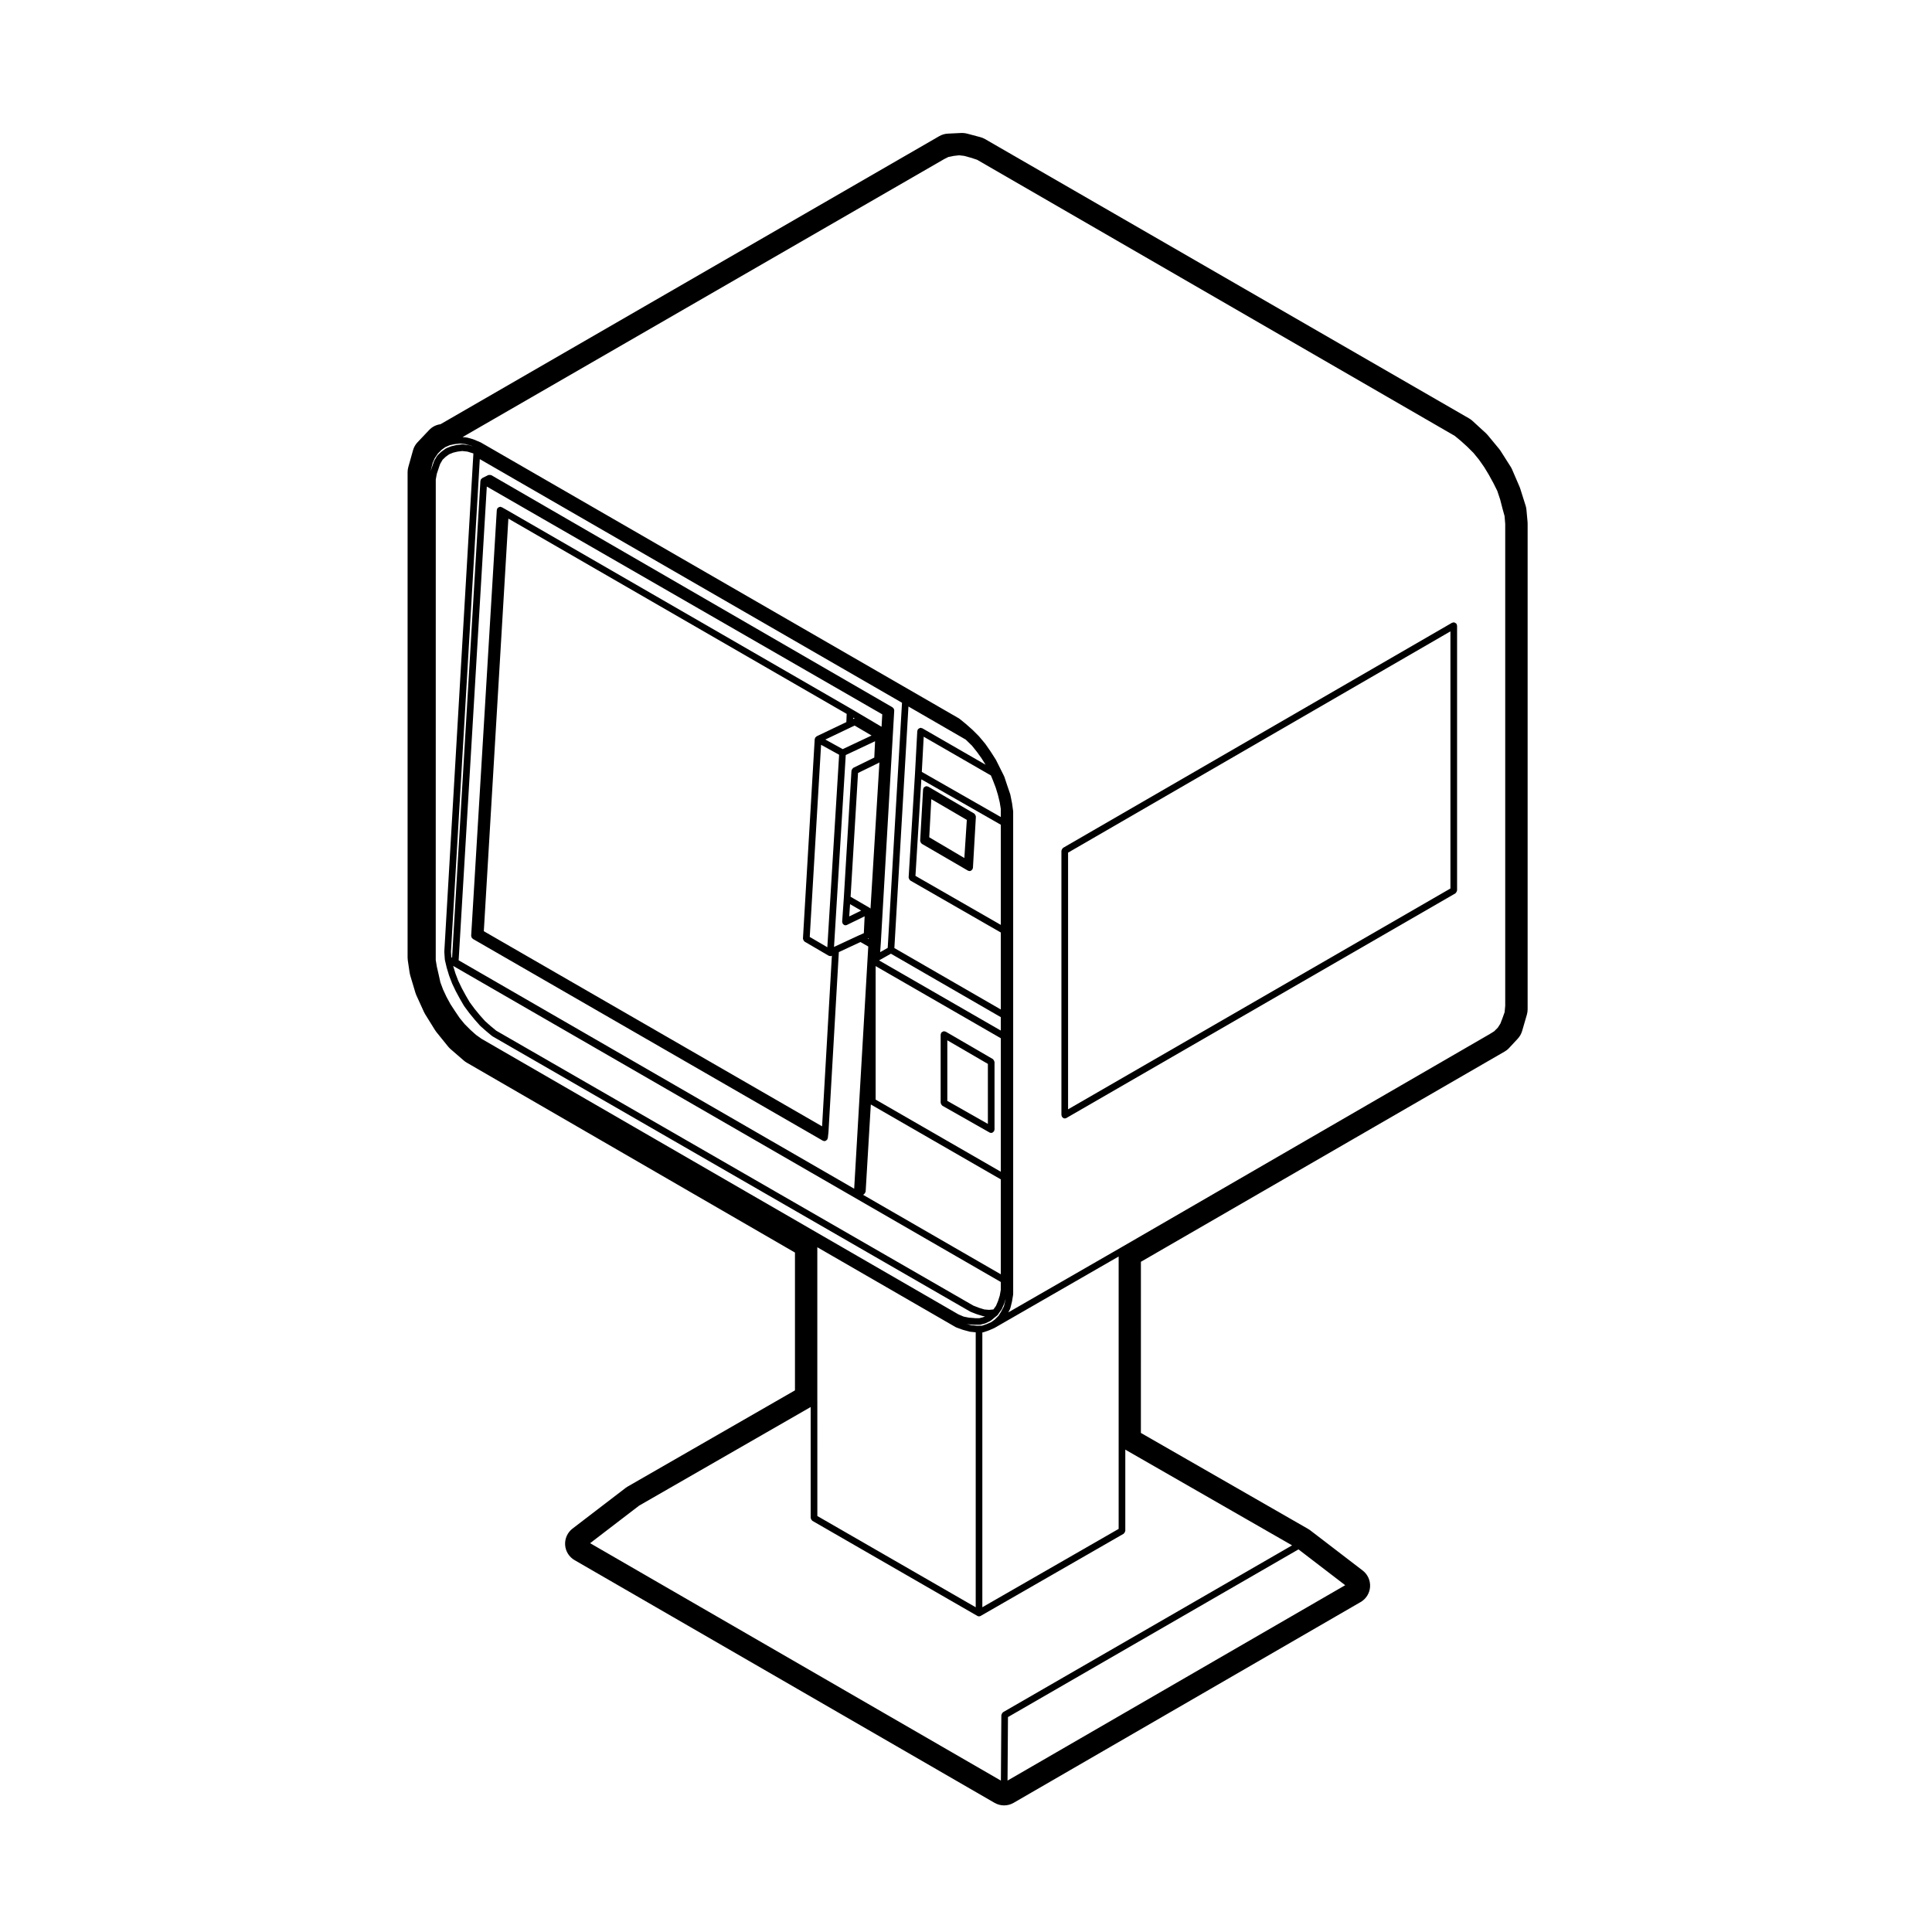 <?xml version="1.0" encoding="UTF-8"?>
<!-- Uploaded to: ICON Repo, www.svgrepo.com, Generator: ICON Repo Mixer Tools -->
<svg fill="#000000" width="800px" height="800px" version="1.1" viewBox="144 144 512 512" xmlns="http://www.w3.org/2000/svg">
 <g>
  <path d="m402.62 360.41c0-0.051-0.039-0.086-0.051-0.133-0.012-0.117-0.051-0.203-0.105-0.309s-0.105-0.188-0.203-0.262c-0.035-0.035-0.039-0.09-0.086-0.109l-12.211-7.144c-0.066-0.035-0.133-0.012-0.203-0.023-0.07-0.023-0.117-0.09-0.191-0.098h-0.051c-0.047 0-0.074 0.039-0.117 0.047-0.102 0.016-0.168 0.059-0.262 0.105-0.109 0.059-0.203 0.109-0.289 0.211-0.023 0.035-0.074 0.039-0.102 0.082-0.039 0.066-0.012 0.133-0.031 0.203-0.02 0.07-0.086 0.109-0.09 0.191l-0.777 13.637c-0.004 0.051 0.039 0.086 0.051 0.133 0.012 0.117 0.051 0.203 0.105 0.309 0.055 0.105 0.105 0.188 0.203 0.262 0.035 0.035 0.039 0.09 0.086 0.109l12.207 7.098c0.105 0.059 0.223 0.074 0.328 0.09 0.023 0.004 0.039 0.031 0.066 0.031h0.051c0.293 0 0.516-0.168 0.672-0.383 0.023-0.031 0.074-0.02 0.098-0.055 0.035-0.066 0.004-0.133 0.023-0.203 0.023-0.07 0.09-0.109 0.098-0.191zm-11.812-4.621 9.41 5.492-0.656 10.105-9.301-5.496z"/>
  <path d="m530.02 309.35c-0.02-0.039-0.07-0.039-0.098-0.074-0.074-0.098-0.16-0.137-0.266-0.195-0.105-0.059-0.18-0.105-0.297-0.121-0.047-0.004-0.066-0.047-0.105-0.047-0.086 0-0.133 0.066-0.211 0.09-0.082 0.02-0.156-0.016-0.23 0.031l-103.09 59.656c-0.039 0.02-0.039 0.07-0.074 0.098-0.09 0.074-0.133 0.156-0.191 0.258-0.066 0.105-0.109 0.188-0.125 0.309-0.004 0.039-0.047 0.066-0.047 0.105v70.055c0 0.086 0.066 0.137 0.09 0.211 0.02 0.082-0.016 0.156 0.031 0.23 0.02 0.031 0.066 0.02 0.086 0.051 0.16 0.223 0.383 0.387 0.68 0.387 0.152 0 0.301-0.039 0.441-0.117l103.09-59.531c0.035-0.02 0.039-0.07 0.074-0.098 0.09-0.07 0.133-0.156 0.191-0.258 0.059-0.105 0.109-0.188 0.125-0.309 0.004-0.039 0.047-0.066 0.047-0.105v-70.18c0-0.086-0.07-0.133-0.09-0.211-0.02-0.082 0.012-0.164-0.031-0.234zm-102.97 60.609 101.33-58.641v68.141l-101.33 58.523z"/>
  <path d="m407.56 425.44c0-0.039-0.039-0.066-0.047-0.105-0.016-0.117-0.066-0.207-0.125-0.312-0.059-0.102-0.102-0.188-0.191-0.258-0.035-0.023-0.035-0.074-0.074-0.098l-12.508-7.273c-0.074-0.039-0.152-0.012-0.23-0.031-0.082-0.023-0.125-0.09-0.211-0.09-0.047 0-0.07 0.039-0.105 0.047-0.117 0.016-0.203 0.07-0.309 0.125-0.102 0.055-0.18 0.105-0.258 0.191-0.023 0.035-0.074 0.035-0.098 0.074-0.047 0.074-0.012 0.156-0.031 0.238-0.023 0.074-0.09 0.121-0.09 0.207v18.102c0 0.047 0.039 0.07 0.047 0.105 0.016 0.117 0.066 0.207 0.125 0.312 0.059 0.102 0.105 0.18 0.195 0.25 0.035 0.031 0.039 0.082 0.082 0.102l12.508 7.098c0.133 0.082 0.289 0.109 0.434 0.109 0.297 0 0.523-0.172 0.68-0.398 0.023-0.031 0.07-0.016 0.09-0.051 0.039-0.074 0.012-0.152 0.031-0.227 0.02-0.074 0.086-0.125 0.086-0.207zm-12.512-5.75 10.75 6.254v15.906l-10.75-6.102z"/>
  <path d="m548.52 279.05c-0.035-0.352-0.105-0.711-0.215-1.047l-1.426-4.508c-0.051-0.16-0.105-0.312-0.172-0.473l-1.996-4.629c-0.105-0.246-0.23-0.484-0.379-0.711l-2.641-4.156c-0.105-0.176-0.23-0.344-0.363-0.508l-3.078-3.723c-0.145-0.18-0.312-0.348-0.484-0.508l-3.547-3.25c-0.273-0.25-0.562-0.469-0.883-0.648l-128.29-74.031c-0.383-0.223-0.789-0.387-1.215-0.504l-3.547-0.945c-0.43-0.109-0.867-0.172-1.305-0.172-0.086 0-0.16 0-0.246 0.004l-3.551 0.172c-0.797 0.039-1.578 0.273-2.273 0.672l-132.16 76.332-0.16 0.031c-1.098 0.172-2.106 0.707-2.863 1.512l-3.078 3.25c-0.559 0.59-0.969 1.316-1.188 2.102l-1.254 4.465c-0.121 0.441-0.188 0.902-0.188 1.367v128.63c0 0.246 0.02 0.492 0.055 0.734l0.48 3.25c0.035 0.242 0.09 0.48 0.156 0.715l1.387 4.637c0.066 0.215 0.145 0.434 0.242 0.645l2.031 4.457c0.09 0.191 0.188 0.379 0.301 0.559l2.602 4.195c0.109 0.18 0.238 0.359 0.367 0.523l3.117 3.856c0.188 0.23 0.395 0.441 0.613 0.641l3.547 3.074c0.242 0.207 0.504 0.395 0.777 0.551l86.984 50.332v36.516l-44.32 25.484c-0.195 0.109-0.379 0.238-0.555 0.367l-14.07 10.781c-1.336 1.023-2.07 2.644-1.965 4.324 0.105 1.684 1.047 3.195 2.508 4.039l111.3 64.32c0.781 0.449 1.652 0.676 2.523 0.676s1.742-0.227 2.523-0.68l91.961-53.211c1.457-0.84 2.398-2.352 2.504-4.035 0.105-1.676-0.629-3.301-1.965-4.324l-13.895-10.652c-0.176-0.133-0.363-0.258-0.555-0.367l-44.32-25.438 0.004-45.355 96.414-55.73c0.438-0.25 0.832-0.562 1.168-0.938l2.297-2.469c0.527-0.574 0.926-1.27 1.145-2.019l1.258-4.328c0.133-0.457 0.203-0.934 0.203-1.406v-128.73c0-0.156-0.012-0.312-0.02-0.473zm-9.664 138.95-97.98 56.719-0.004 0.004-29.664 17.074 0.457-0.887c0.016-0.031-0.004-0.059 0.012-0.098 0.016-0.035 0.055-0.055 0.066-0.102l0.434-1.734c0-0.016-0.012-0.023-0.004-0.035 0.004-0.016 0.016-0.02 0.02-0.035l0.301-1.82c0.004-0.031-0.02-0.051-0.02-0.074 0-0.031 0.031-0.047 0.031-0.07l-0.004-127.84c0-0.02-0.02-0.035-0.02-0.055-0.004-0.023 0.02-0.047 0.016-0.07l-0.301-2.168c0-0.012-0.012-0.016-0.016-0.023 0-0.012 0.004-0.016 0.004-0.023l-0.434-2.168c-0.004-0.02-0.031-0.031-0.035-0.051-0.004-0.023 0.012-0.047 0.004-0.066l-0.781-2.293-0.004-0.004-0.77-2.328c-0.004-0.023-0.035-0.031-0.047-0.051-0.012-0.023 0.004-0.051-0.004-0.07l-2.164-4.336c-0.012-0.016-0.023-0.016-0.035-0.031-0.012-0.02 0-0.039-0.012-0.055l-1.387-2.168c-0.004-0.004-0.016-0.004-0.02-0.012v-0.016l-1.379-1.988c-0.012-0.016-0.031-0.012-0.035-0.023-0.012-0.012-0.004-0.031-0.016-0.039l-1.562-1.863c-0.012-0.012-0.023-0.012-0.031-0.016-0.016-0.016-0.012-0.035-0.02-0.047l-1.688-1.688c-0.004-0.004-0.02-0.004-0.023-0.012-0.004-0.004-0.004-0.016-0.012-0.02l-1.727-1.531c-0.004-0.004-0.016 0-0.02-0.012-0.012-0.004-0.012-0.016-0.016-0.02l-1.691-1.379c-0.02-0.016-0.051-0.004-0.07-0.02-0.02-0.016-0.023-0.047-0.047-0.059l-126.73-73.133c-0.02-0.012-0.047 0-0.066-0.012-0.02-0.012-0.02-0.031-0.039-0.039l-1.863-0.777c-0.02-0.012-0.035 0.004-0.055 0-0.02-0.012-0.031-0.035-0.051-0.039l-1.559-0.434c-0.031-0.004-0.055 0.016-0.086 0.012-0.023-0.004-0.035-0.035-0.066-0.035l-1.062-0.105 127.72-73.719 1.055-0.523 1.414-0.277 1.414-0.156 1.336 0.152 1.676 0.465h0.02l1.707 0.555 126.6 73.18 1.598 1.32 1.691 1.527 1.676 1.672 1.438 1.762 1.422 2.031 1.168 1.93 1.25 2.273 1.031 2.066 0.762 2.293 0.59 2.281v0.004 0.012l0.578 2.082 0.172 2.086v127.7l-0.16 1.699-0.57 1.594-0.559 1.445-0.68 1.059-0.957 0.957zm-135.42 77.344h-0.562l-1.562-0.16-1.23-0.332 0.414 0.082c0.023 0.004 0.051 0.004 0.082 0.004 0.004 0.004 0.012 0.012 0.016 0.012l1.562 0.125h0.074 1.379c0.07 0 0.141-0.012 0.215-0.023l1.215-0.312c0.02-0.004 0.031-0.031 0.051-0.039 0.039-0.012 0.082-0.004 0.117-0.023l1.254-0.605c0.035-0.02 0.039-0.059 0.074-0.082 0.035-0.023 0.082-0.016 0.109-0.047l0.891-0.754 0.766-0.598c0.016-0.016 0.012-0.035 0.031-0.051 0.051-0.047 0.07-0.105 0.105-0.16 0.023-0.031 0.07-0.02 0.09-0.051l0.145-0.266 0.75-1.039c0.016-0.023 0.004-0.055 0.02-0.074 0.02-0.039 0.066-0.059 0.082-0.102l0.605-1.426c0.004-0.016-0.004-0.023 0-0.039 0.004-0.016 0.023-0.02 0.031-0.039l0.336-1.082-0.055 0.336-0.398 1.598-0.727 1.395-0.691 1.113-0.984 0.984-0.938 0.676-1.293 0.562-1.18 0.406-0.793-0.004zm-145.18-227.07 0.418-1.633 0.535-1.223 0.852-1.246 0.977-0.977 0.961-0.695 1.211-0.523 1.254-0.277 1.422-0.156 1.5 0.152 1.473 0.406 0.43 0.176-0.988-0.301c-0.031-0.012-0.055 0.016-0.082 0.012-0.035-0.012-0.051-0.039-0.082-0.047l-1.559-0.172c-0.047-0.004-0.066 0.031-0.105 0.031-0.035 0-0.066-0.035-0.102-0.031l-1.387 0.172c-0.02 0.004-0.031 0.023-0.051 0.023-0.016 0.004-0.031-0.012-0.051-0.004l-1.254 0.301c-0.02 0.004-0.031 0.031-0.051 0.035-0.023 0.012-0.047-0.012-0.07 0l-1.215 0.48c-0.039 0.016-0.051 0.066-0.086 0.086-0.035 0.016-0.082 0-0.105 0.023l-1.082 0.781c-0.016 0.012-0.016 0.035-0.031 0.051-0.02 0.016-0.047 0.012-0.066 0.023l-0.945 0.906c-0.035 0.031-0.023 0.082-0.051 0.117-0.031 0.035-0.082 0.035-0.105 0.074l-0.734 1.258c-0.02 0.031 0 0.07-0.016 0.102-0.012 0.031-0.047 0.035-0.055 0.066l-0.473 1.371c-0.004 0.004-0.012 0.004-0.012 0.012l-0.395 1.152zm144.05 225.04-1.531-0.121-1.391-0.277-1.402-0.598-126.38-73.031-1.441-1.027-1.484-1.324-1.547-1.551-1.301-1.582-1.246-1.84-1.195-1.832-1.055-1.934-0.918-1.965-0.707-1.898-0.469-2.117v-0.004l-0.469-2.019-0.293-1.762 0.008-127.36 0.277-1.516 0.457-1.352v-0.016l0.434-1.258 0.648-1.102 0.828-0.789 0.922-0.66 1.082-0.43 1.113-0.266 1.254-0.156 1.375 0.152 1.449 0.449 0.133 0.047-7.707 131.99c0 0.02 0.02 0.035 0.02 0.055s-0.02 0.035-0.02 0.055l0.133 1.988c0 0.031 0.031 0.047 0.035 0.074 0.004 0.023-0.016 0.047-0.012 0.07l0.004 0.02v0.012l0.473 2.004c0 0.012 0.016 0.016 0.02 0.023 0 0.012-0.004 0.02-0.004 0.031l0.605 1.996c0.004 0.012 0.016 0.016 0.02 0.031 0.004 0.012-0.004 0.02 0 0.031l0.777 2.031c0.004 0.012 0.02 0.02 0.023 0.031 0.004 0.012-0.004 0.023 0 0.035l0.953 1.996c0.004 0.012 0.016 0.004 0.02 0.016 0.004 0.012 0 0.02 0.004 0.031l1.082 1.996s0.004 0 0.004 0.004c0.004 0.004 0 0.012 0.004 0.016l1.082 1.859c0.012 0.016 0.031 0.012 0.039 0.023 0.012 0.016 0 0.039 0.016 0.059l1.379 1.863c0.004 0.004 0.016 0.004 0.02 0.012 0.012 0.012 0.004 0.02 0.012 0.023l1.387 1.688c0.004 0.004 0.012 0 0.016 0.004 0.004 0.004 0 0.016 0.004 0.02l1.387 1.562c0.012 0.016 0.035 0.012 0.051 0.02 0.016 0.02 0.012 0.039 0.023 0.055l1.559 1.379s0.012 0 0.012 0.004c0.004 0.004 0.004 0.012 0.012 0.016l1.516 1.258c0.023 0.02 0.059 0.016 0.09 0.031 0.02 0.016 0.02 0.047 0.039 0.055l126.6 72.953c0.023 0.016 0.055 0.012 0.082 0.02 0.016 0.012 0.02 0.035 0.039 0.039l1.559 0.605c0.016 0.004 0.035 0.004 0.055 0.012 0.004 0 0.004 0.012 0.012 0.012l1.562 0.48c0.051 0.02 0.105 0.02 0.156 0.023 0.012 0 0.016 0.012 0.02 0.012l0.414 0.039-0.492 0.238-1.043 0.262-1.195-0.008zm-0.723-151.7 1.34 1.676 1.16 1.613 1.109 1.758-16.773-9.664c-0.066-0.039-0.137-0.012-0.207-0.031-0.066-0.02-0.105-0.086-0.18-0.09h-0.051c-0.039 0-0.066 0.035-0.105 0.039-0.109 0.016-0.195 0.066-0.301 0.121-0.105 0.055-0.188 0.105-0.262 0.203-0.031 0.035-0.074 0.039-0.102 0.082-0.035 0.059-0.004 0.121-0.023 0.188-0.023 0.074-0.09 0.121-0.098 0.203l-0.605 11.289-1.688 27.539c-0.004 0.055 0.047 0.09 0.051 0.141 0.012 0.109 0.051 0.195 0.105 0.301 0.055 0.105 0.105 0.188 0.207 0.262 0.035 0.035 0.039 0.09 0.086 0.109l23.977 13.77v20.398l-28.207-16.281 3.734-64.008 15.203 8.785 0.086 0.09h0.004c0.004 0.012 0.004 0.016 0.012 0.02zm-21.48 55.129 29.125 16.816v3.551l-32.273-18.594zm26.496-47.242 0.527 1.273 0.766 2 0.578 1.906 0.469 1.941 0.289 1.785v2.121l-20.938-11.965 0.5-9.324zm-44.738 92.988-89.645-51.711 6.508-109.34 89.656 51.75-0.09 2.18-7.875 3.758c-0.047 0.02-0.055 0.074-0.098 0.105-0.082 0.051-0.133 0.105-0.191 0.176-0.031 0.039-0.086 0.047-0.105 0.09-0.016 0.023 0.004 0.055-0.012 0.082-0.023 0.059-0.031 0.109-0.047 0.176-0.012 0.047-0.051 0.07-0.055 0.117l-3.117 52.859c-0.004 0.051 0.039 0.086 0.047 0.133 0.016 0.117 0.055 0.207 0.105 0.312 0.059 0.102 0.105 0.18 0.195 0.258 0.039 0.031 0.047 0.09 0.09 0.109l6.367 3.723c0.105 0.059 0.211 0.07 0.324 0.09 0.023 0 0.039 0.031 0.066 0.031h0.055c0.141 0 0.281-0.039 0.414-0.105zm9.527-93.641 5.559-2.715c0.047-0.02 0.051-0.074 0.09-0.105 0.004 0 0.016 0 0.02-0.004l-2.363 38.746c-0.016-0.02-0.051-0.016-0.074-0.035-0.035-0.035-0.039-0.09-0.086-0.109l-5.117-2.973zm-8.137 46.18-4.66-2.727 3.004-50.922 4.781 2.641zm4.074-52.5-4.602-2.543 6.805-3.25v-0.004l0.957-0.449 4.488 2.641zm1.953 41.086 2.938 1.703-3.164 1.547zm1.277-49.145c-0.109 0-0.207-0.02-0.312 0.02-0.023 0.012-0.055-0.012-0.082 0.004l-0.074 0.035 0.016-0.324zm-5.496 60.461c-0.016 0.004-0.016 0.023-0.031 0.031h-0.004l3.109-50.871 7.773-3.656-0.211 4.332-5.551 2.715c-0.047 0.02-0.051 0.074-0.09 0.102-0.102 0.07-0.156 0.152-0.223 0.25-0.055 0.098-0.105 0.172-0.125 0.277-0.012 0.039-0.055 0.07-0.055 0.109l-2.035 33.852-0.434 6.191c-0.004 0.086 0.059 0.141 0.074 0.223s-0.02 0.156 0.016 0.23c0.016 0.031 0.066 0.02 0.082 0.051 0.141 0.238 0.352 0.422 0.648 0.441h0.066c0.133 0 0.262-0.031 0.387-0.09l4.684-2.289-0.211 4.469-1.234 0.555h-0.012zm9.082-2.246c0.035-0.016 0.039-0.059 0.074-0.082l-0.02 0.273-0.211-0.121zm1.91 22.707v-15.367l33.176 19.121v35.379l-33.176-19.121zm12.117-64.859 21.059 12.035v26.539l-22.621-12.992zm-115.16-77.59 104.8 60.367-0.188 3.293-7.894-4.668-0.004-0.004-91.355-52.734h-0.004l-0.004-0.004-1.387-0.781c-0.066-0.035-0.133-0.004-0.195-0.023-0.07-0.02-0.105-0.086-0.18-0.09h-0.055c-0.047 0-0.07 0.039-0.109 0.047-0.105 0.016-0.188 0.059-0.289 0.109-0.105 0.059-0.191 0.109-0.266 0.207-0.031 0.039-0.082 0.047-0.105 0.086-0.035 0.059-0.004 0.121-0.023 0.188-0.02 0.07-0.086 0.109-0.09 0.191l-6.797 112.87c-0.004 0.055 0.047 0.09 0.051 0.137 0.004 0.086 0.012 0.145 0.035 0.223 0.016 0.031-0.004 0.066 0.012 0.098s0.059 0.02 0.082 0.051c0.051 0.086 0.105 0.137 0.176 0.203 0.039 0.031 0.047 0.09 0.09 0.109l92.734 53.469c0.09 0.051 0.176 0.055 0.273 0.074 0.031 0.004 0.047 0.035 0.074 0.039 0.035 0.004 0.07 0.004 0.102 0.004 0.289 0 0.508-0.168 0.672-0.383 0.023-0.031 0.074-0.02 0.098-0.055 0.031-0.055 0.004-0.109 0.02-0.172 0.023-0.066 0.086-0.105 0.098-0.172l0.172-1.562c0-0.012-0.012-0.016-0.012-0.023 0-0.012 0.016-0.016 0.016-0.023l2.746-47.699 5.734-2.664 2.066 1.188-3.734 64.184-104.82-60.531zm99.953 187.55c0.035-0.02 0.035-0.059 0.066-0.086 0.105-0.07 0.152-0.168 0.215-0.277 0.051-0.09 0.105-0.16 0.125-0.266 0.004-0.035 0.039-0.055 0.039-0.09l1.371-23.074 34.445 19.844v25.16l-36.516-21.078zm-101.81-194.82 111.89 64.566-3.789 64.961-2 1.129 0.18-2.523c0-0.004-0.004-0.004-0.004-0.004l0.004-0.004 3.551-61.531c0-0.055-0.039-0.09-0.051-0.137-0.004-0.07 0-0.125-0.023-0.195-0.004-0.023 0.012-0.047 0-0.07-0.02-0.051-0.074-0.055-0.105-0.102-0.051-0.082-0.102-0.133-0.172-0.195-0.039-0.031-0.047-0.09-0.09-0.109l-106.33-61.527c-0.031-0.016-0.066 0-0.102-0.016-0.102-0.047-0.195-0.035-0.312-0.039-0.121-0.004-0.227-0.02-0.336 0.023-0.031 0.012-0.059-0.012-0.09 0.004l-1.562 0.781c-0.039 0.02-0.047 0.07-0.086 0.098-0.074 0.055-0.125 0.105-0.188 0.176-0.023 0.035-0.082 0.039-0.102 0.082-0.016 0.031 0 0.059-0.012 0.09-0.031 0.066-0.047 0.117-0.059 0.188-0.004 0.039-0.051 0.066-0.051 0.105l-7.508 126.37-0.195-0.109-0.102-1.473zm4.356 151.47-1.477-1.223h-0.004l-1.492-1.328-1.355-1.523-1.34-1.629-1.359-1.828-1.055-1.809-1.047-1.93-0.953-1.996-0.742-1.945-0.586-1.93-0.012-0.031 145.14 83.773v2.055l-0.273 1.531-0.457 1.445-0.543 1.293-0.695 0.953-1.18 0.105-1.211-0.105-1.41-0.434-1.508-0.586zm85.09 98.211v-40.82l36.688 21.184c0.031 0.016 0.066 0.016 0.098 0.023 0.023 0.012 0.023 0.035 0.051 0.047l1.691 0.609c0.02 0.004 0.035 0.004 0.055 0.012 0.004 0 0.012 0.012 0.016 0.012l1.734 0.473c0.039 0.012 0.086 0.012 0.121 0.016 0.004 0 0.012 0.012 0.016 0.012l1.508 0.156v72.867l-41.969-24.184-0.004-30.406zm43.727-18.254h0.074c0.098 0 0.191-0.016 0.289-0.051l1.379-0.48c0.004 0 0.012-0.012 0.016-0.016 0.02-0.004 0.039-0.004 0.055-0.012l1.387-0.605c0.016-0.004 0.016-0.023 0.031-0.031 0.016-0.012 0.035-0.004 0.055-0.016l32.844-18.902v72.188l-36.125 20.762v-72.836zm-103.94 55.863 12.984-9.949 45.469-26.137v29.391c0 0.047 0.039 0.07 0.047 0.105 0.016 0.117 0.066 0.195 0.121 0.301 0.066 0.105 0.105 0.191 0.203 0.262 0.035 0.023 0.039 0.074 0.074 0.098l43.73 25.199c0.137 0.086 0.289 0.117 0.438 0.117 0.145 0 0.301-0.035 0.438-0.117l37.887-21.773c0.035-0.02 0.039-0.07 0.074-0.098 0.098-0.07 0.137-0.156 0.195-0.258 0.066-0.105 0.109-0.188 0.125-0.309 0.004-0.039 0.047-0.066 0.047-0.105v-21.52l44.199 25.367-76.609 44.219c-0.039 0.02-0.039 0.07-0.07 0.098-0.098 0.07-0.137 0.152-0.195 0.25-0.059 0.105-0.109 0.188-0.125 0.312-0.004 0.039-0.047 0.066-0.047 0.105l-0.121 17.359zm110.74 46.078 76.988-44.438 12.379 9.492-89.484 51.777z"/>
 </g>
</svg>